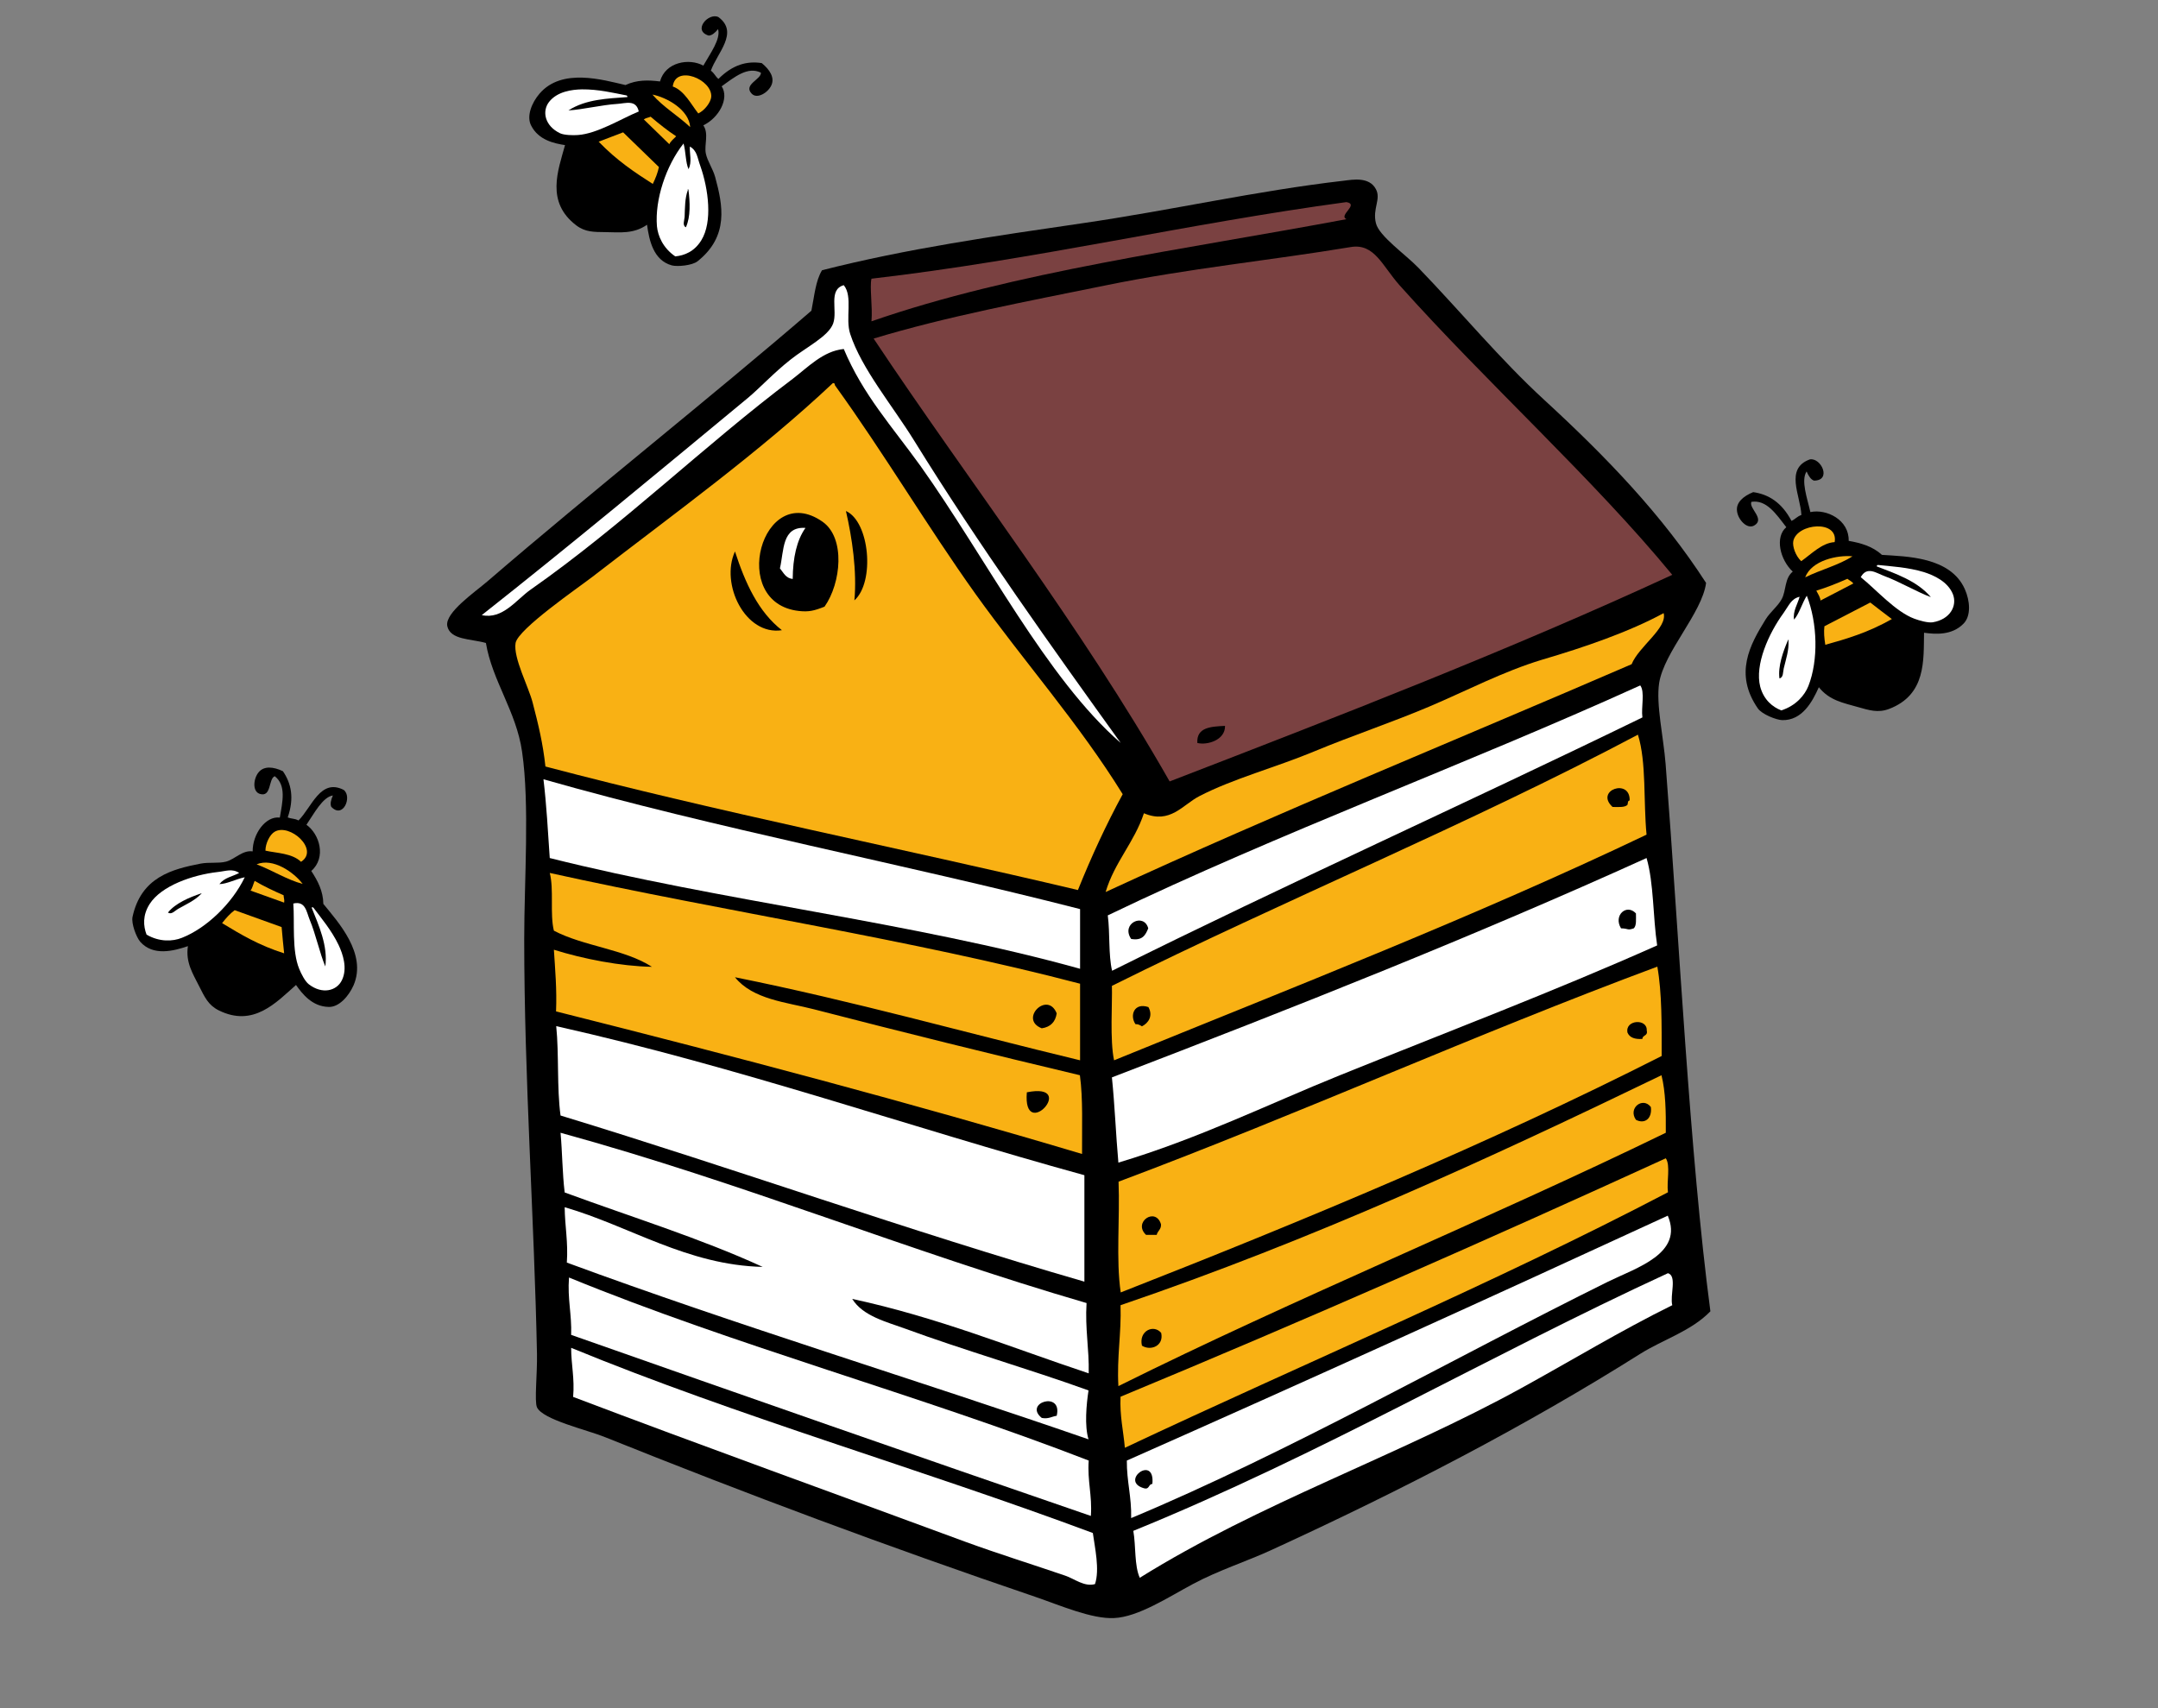 <?xml version="1.0" encoding="utf-8"?>
<!-- Generator: Adobe Illustrator 25.4.1, SVG Export Plug-In . SVG Version: 6.00 Build 0)  -->
<svg version="1.1" xmlns="http://www.w3.org/2000/svg" xmlns:xlink="http://www.w3.org/1999/xlink" x="0px" y="0px"
	 viewBox="0 0 1200 950" style="enable-background:new 0 0 1200 950;" xml:space="preserve">
<rect x="0" y="0" width="1200" height="950" fill="#808080" stroke="none"/>
<style type="text/css">
	.st0{fill-rule:evenodd;clip-rule:evenodd;}
	.st1{fill-rule:evenodd;clip-rule:evenodd;fill:#7A4141;}
	.st2{fill-rule:evenodd;clip-rule:evenodd;fill:#F9B114;}
	.st3{fill-rule:evenodd;clip-rule:evenodd;fill:#FFFFFF;}
</style>
<g id="Livello_1">
	<g>
		<path class="st0" d="M270.2,357.6c3.5,21,16.9,38.1,20.1,60.4c4.3,29.4,1.2,71.7,1.2,104.2c0,77.5,5.6,155.7,7.1,230.9
			c0.2,11.1-1.5,26.3,0,29.6c3.2,6.9,27.8,12.5,37.9,16.6c80.2,32.2,156.6,60.7,239.2,88.8c14,4.8,31.4,12.4,43.8,11.8
			c13.5-0.6,30.3-11.7,43.8-18.9c14.1-7.6,30.9-13,43.8-19c73-33.5,141.6-69.1,204.9-109c13.1-8.2,28.3-12.6,39.1-23.7
			c-11.6-87.7-17.3-207-24.9-304.4c-1.2-15.1-5.4-33.1-3.6-45c2.7-17.3,23.9-39,26.1-55.7c-24.3-37.7-55.5-70.1-90-101.8
			c-24.7-22.7-45.7-48.3-69.9-73.4c-7.2-7.5-22-17.7-23.7-24.9c-2-8.1,3-13.3,0-18.9c-3.7-7-12.8-5.3-17.8-4.7
			c-48.7,5.6-96.1,16.5-145.7,23.7c-48.6,7.1-97.5,14.1-144.5,26.1c-3.6,5.9-4.3,14.6-5.9,22.5c-54.7,47.2-122.3,100.7-180,150.4
			c-7.2,6.2-23.8,17.5-22.5,24.9C250.3,356,261.8,355.2,270.2,357.6z"/>
		<path class="st1" d="M748.7,112.4c7.3,1.3-4.6,7.3,0,9.5c-90,16.9-184.7,29.2-264.1,56.8c0.7-8.1-1.1-19,0-23.7
			C576.2,144.4,658.6,124.6,748.7,112.4z"/>
		<path class="st1" d="M929.9,319.7C840,361.3,745.2,398,650.4,434.6c-49.4-86.8-111.8-166.9-164.6-246.3
			c40.6-12.3,84.9-20.6,129.1-29.6c45.9-9.4,91.7-13.9,136.2-21.3c13.2-2.2,17.5,10.4,27.2,21.3
			C826.6,212.8,885.9,266.2,929.9,319.7z M665.8,413.2c5.3,1.4,15.6-1.5,15.4-9.5C673.2,404.1,665.3,404.5,665.8,413.2z"/>
		<path class="st2" d="M624.3,441.7c-9.2,16.9-17.4,34.7-24.9,53.3c-98.3-23.3-199.8-43.3-296.1-68.7c-1.4-12.9-3.9-23.2-7.1-35.5
			c-2.2-8.7-10.9-25-9.5-33.2c1.4-7.8,35.1-30.9,42.6-36.7c45.9-35.5,92.9-69.3,133.8-107.8c1-0.2,1.1,0.5,1.2,1.2
			c27.5,38.1,51.1,78.1,78.2,116.1C569.3,367.8,600,402.4,624.3,441.7z M475.1,333.9c11.5-10.2,8.5-43.8-4.7-49.7
			C473.8,299,476.6,317.6,475.1,333.9z M457.3,290.1c-33.5-23.3-52.6,45.4-13,49.7c5.4,0.6,8.4-0.1,14.2-2.4
			C467.7,324.4,470.3,299.1,457.3,290.1z M434.8,350.5c-13.1-10.2-20.4-26.2-26.1-43.8C400.4,324.8,414.4,353.6,434.8,350.5z"/>
		<path class="st3" d="M447.9,293.6c-4.9,6.9-7,16.7-7.1,28.4c-3.9-0.4-5.1-3.5-7.1-5.9C436,306.2,434.7,292.7,447.9,293.6z"/>
		<path class="st2" d="M925.1,341c2.2,8.3-13.8,18.5-17.8,28.4c-97.5,42.2-196.9,82.5-292.5,126.7c5-16.7,15.9-27.5,21.3-43.8
			c14.6,6.2,21.5-4.7,30.8-9.5c18.9-9.8,42.3-15.9,63.9-24.9c20.9-8.7,42.9-16,63.9-24.9c21-8.9,41-19.5,62.8-26.1
			C881,360,906,351.4,925.1,341z"/>
		<path class="st3" d="M913.3,399c-97.7,47.6-197.9,92.6-294.9,140.9c-2.1-8.9-1.1-21-2.4-30.8c95.4-45.9,198.9-83.8,296.1-127.9
			C914.8,384.8,912.5,393.5,913.3,399z M629,522.2c6.3,1.1,8-2.2,9.5-5.9C636.2,507.5,623.1,513.5,629,522.2z"/>
		<path class="st2" d="M915.6,464.2c-95.1,45.4-196.3,84.8-296.1,125.5c-2.4-11-0.9-32.2-1.2-41.4c96.2-47.9,198.4-89.8,292.5-139.7
			C915.6,423.9,913.8,445.8,915.6,464.2z M896.7,448.8c3.1,0,6.8,0.4,8.3-1.2c0.3-0.9,0-2.3,1.2-2.4
			C906.6,432.6,886.6,439.5,896.7,448.8z M631.4,569.6c1.6-0.1,2.6,0.6,3.6,1.2c3.6-1.8,6.3-5.8,3.6-10.7
			C630.6,557.4,628.1,564.8,631.4,569.6z"/>
		<path class="st3" d="M302.2,433.4c96.1,27.4,200.1,47,298.4,72.2c0,11.1,0,22.1,0,33.2c-92.9-25.9-199.9-37.7-294.9-61.6
			C304.7,462.4,303.9,447.5,302.2,433.4z"/>
		<path class="st3" d="M915.6,477.2c4.1,14.1,3.5,32.8,5.9,48.6C863.8,551.5,805,573.8,745.1,598c-38.9,15.7-78.7,35.3-123.2,48.6
			c-1.4-15.6-2-31.9-3.6-47.4C719.4,560.4,819.5,520.8,915.6,477.2z M901.4,516.3c4.4,0.1,3.4,1.3,7.1,0c1.6-1.5,1.2-5.1,1.2-8.3
			C904.5,502.4,897,509.1,901.4,516.3z"/>
		<path class="st2" d="M305.7,485.5c97.3,21.5,200.7,36.9,294.9,61.6c0,14.2,0,28.4,0,42.6c-64-15.4-125.8-32.9-191.9-46.2
			c9.9,12.4,28.7,13.9,43.8,17.8c48.3,12.5,99.6,25.2,148,36.7c1.8,13.2,1.1,28.9,1.2,43.8c-95.4-28.5-193.5-54.4-292.5-79.3
			c0.5-12.4-0.5-23.2-1.2-34.3c16.2,5.1,37.2,9.2,54.5,9.5c-15.1-9.8-38.3-11.5-54.5-20.1C305.7,508.4,308.1,494.6,305.7,485.5z
			 M579.3,571.9c4.8-0.7,7.6-3.5,8.3-8.3C582.5,550.8,566.4,566.9,579.3,571.9z M571,607.5C568.6,635.8,599.9,601.7,571,607.5
			L571,607.5z"/>
		<path class="st2" d="M921.6,537.6c2.6,14.7,2.4,32.3,2.4,49.7c-95.6,48.5-197.3,90.9-300.8,131.5c-2.7-18.2-0.4-41.4-1.2-61.6
			C723.6,619.1,819.7,575.5,921.6,537.6z M905,574.3c1.2,2.8,4.1,3.8,8.3,3.5c0-2.3,3.2-1.5,2.4-4.7
			C916.1,566.3,903.5,567.1,905,574.3z M637.3,686.8c2,0,4,0,5.9,0c0.5-2.3,2.6-3,2.4-5.9C642.6,671,629.8,679.8,637.3,686.8z"/>
		<path class="st3" d="M603,653.6c0,19.7,0,39.5,0,59.2c-99.2-28.7-193.3-62.5-291.3-92.4c-2.1-15.3-0.8-34-2.4-49.7
			C411.8,593.7,504.6,626.5,603,653.6z"/>
		<path class="st2" d="M926.3,630c-99.9,48.6-205.3,91.6-304.4,140.9c-0.9-16.3,1.7-29.1,1.2-45c106.6-36.3,204.5-81.3,300.8-127.9
			C926.2,607.2,926.4,618.4,926.3,630z M909.7,622.8c4.8,2.5,9.1-0.6,8.3-7.1C913.6,609.8,905.1,616.2,909.7,622.8z M635,748.4
			c4.9,3.1,12.3,0.1,10.7-7.1C641.5,736.3,633.1,740.2,635,748.4z"/>
		<path class="st3" d="M311.7,630c101.3,27.8,192.6,65.6,292.5,94.7c-0.9,14.3,1.5,25.4,1.2,39.1c-43.2-14.4-84.1-31.2-131.5-41.4
			c5.9,9.6,19.2,12.8,29.6,16.6c31.8,11.7,68.8,22.4,101.8,34.3c-1.2,7.7-2.3,19.8,0,27.2c-96.1-33.3-195.5-63.4-290.1-98.3
			c0.8-11.5-1.1-20.2-1.2-30.8c36.4,10.6,68.1,32.2,110.1,33.2c-34.6-15.9-73.2-27.8-110.1-41.4C312.7,652.6,312.7,640.8,311.7,630z
			 M579.3,788.6c3.8,0.7,5.5-0.8,8.3-1.2C591,773.3,568.9,780.2,579.3,788.6z"/>
		<path class="st2" d="M927.5,663.1c-97.2,50.9-201.4,94.7-302,142.1c-0.8-9.4-2.9-17.7-2.4-28.4c102.7-42.6,203.5-87,303.2-132.6
			C929,648.1,926.7,657.2,927.5,663.1z"/>
		<path class="st3" d="M629,844.3c0.3-11.8-2.5-20.4-2.4-32c100.9-44.7,201.1-90.2,300.8-136.2c8.9,21.1-17.3,28.9-33.2,36.7
			C807.9,755.5,716.6,807.7,629,844.3z M636.1,827.7c3.2,0.9,2.4-2.3,4.7-2.4C642.4,808.6,622.3,823.7,636.1,827.7z"/>
		<path class="st3" d="M927.5,708.1c5.2,1.5,1,12.4,2.4,17.8c-28.4,14-55.9,30.7-84.1,46.2c-68.2,37.5-145.7,64-212,105.4
			c-3.1-6.8-2.1-17.7-3.6-26.1C734.6,808.9,827,754.4,927.5,708.1z"/>
		<path class="st3" d="M316.4,710.5c92.4,37.9,195.1,65.4,289,101.8c-0.8,11.5,2,19.3,1.2,30.8c-96.6-33.2-192.9-66.9-289-100.7
			C318,731,315.5,722.5,316.4,710.5z"/>
		<path class="st3" d="M317.6,749.6c92.8,38.2,194.7,67.4,290.1,103c1.1,8.1,3.9,20.3,1.2,28.4c-5.9,1.7-11.5-3-16.6-4.7
			c-18.1-6.2-36.8-12-55.7-18.9c-70.9-26.2-146.5-53.4-217.9-80.5C319.6,766.5,317.6,759,317.6,749.6z"/>
		<path class="st3" d="M469.2,194.1c-11.5,1.1-20.1,10.3-28.4,16.6c-49.2,37-93.9,80.9-145.7,117.2c-8,5.6-15.6,16.8-27.2,14.2
			c47.8-37.7,98.1-79.5,148-120.8c6.5-5.4,14.3-13.9,23.7-21.3c8.8-7,21.1-12.9,23.7-20.1c2.6-7.2-2.9-18.8,5.9-21.3
			c5.2,6.3,0.7,18.6,3.6,27.2c6.3,19.3,23.5,39.8,35.5,59.2c35.4,57.3,77.5,116.2,114.9,168.2c-41.2-35.8-75.1-103.1-111.3-154
			C496,237.1,479.9,219.6,469.2,194.1z"/>
	</g>
</g>
<g id="Livello_2">
	<g>
		<path class="st0" d="M196.6,548c7.6-17.6-8.6-35.2-16.8-45.3c-0.1-7.1-3.1-12.8-6.7-18.3c8.5-7.5,4.6-20.5-2.7-25.7
			c4.3-6.3,9-15.4,14.7-16.3c-1.1,2.5-1.6,4.7-0.9,6.3c6.6,7,11.8-5.7,6.9-9.4c-12.9-6.6-17.7,9.6-25.1,17c-2.3-1.2-3.8-0.8-6-1.7
			c3.7-10.7,2-18.9-2.7-25.7c-5.3-2.5-10.4-3-13.4,0.5c-3,3.5-3.7,10.7,0.5,12.1c6.7,2.2,4.8-8.5,8.4-9.8c6.5,5.1,4.3,14.2,2.8,23
			c-8-1-15.2,9.3-15.1,18.8c-5.7-0.8-9.9,4.4-14.8,5.7c-4.2,1.1-9.4,0.2-14.1,1.1c-15.9,3.1-33.1,7.5-37.9,29.6
			c-0.8,3.8,2.2,11.5,4.3,13.9c7.1,8,18.3,5.2,26.5,2.4c-1.4,9.1,2.8,15.4,6.4,22.6c2.9,5.7,4.9,10.2,10.7,13.1
			c19.3,9.6,31.9-4.3,43-14.1c3.4,4.8,8.9,12,18.1,12.2C188.4,560.3,193.9,554.1,196.6,548z"/>
		<path class="st2" d="M167.4,479.3c-5-4.8-13.5-4.8-19.8-6.2c0-4.1,2.5-9,5.1-10.5C161.1,457.6,177.8,472.6,167.4,479.3z"/>
		<path class="st2" d="M168.3,491.6c-8.7-2.3-16.9-7.6-25.6-10.9C151.8,476.9,163.5,485.2,168.3,491.6z"/>
		<path class="st3" d="M133,485.5c-3.7,2-8.1,2.5-11,6.2c4,0,9.5-2.9,14.1-3.8c-6.9,14.4-21.2,28.3-35,33.7c-5,2-12.4,2.4-19.6-1.8
			c-1.8-4.7-2.3-10.7,1.7-17c6.5-10.2,23.9-16.2,37.7-17.8C125.7,484.5,129.1,482.9,133,485.5z M93.4,507.5c1.9,1.4,3.9-1,5.6-2
			c4.4-2.5,9.2-4.6,12.7-8.2c0.2,0.1,0.6-0.2,0.1-0.4C105.2,499.1,97.5,502.4,93.4,507.5z"/>
		<path class="st2" d="M141.6,489.9c4.9,2.9,10.4,5.5,16.1,8c0,1.4,0.6,2.5,0.3,4.1c-6.2-2.2-12.5-4.5-18.7-6.7
			C140.3,494.1,140.8,491.8,141.6,489.9z"/>
		<path class="st3" d="M173.3,504.8c0.1-0.4,0.6-0.1,0.9-0.1c4.4,5.9,10.2,12.7,14.1,20.9c2.3,4.9,5.1,12.9,1.8,19.6
			c-2.9,5.9-10.9,8-18.4,2.2c-2.1-1.6-4.3-6-5.3-8.5c-4.2-10.1-2.5-25.9-3.3-36.4c6.8-1.6,7.3,4.6,9.1,9c3.3,7.8,5.7,19,8.7,26
			C182.4,526,177.3,514.8,173.3,504.8z"/>
		<path class="st2" d="M156.6,515.6c0.4,4.9,0.9,9.7,1.4,14.6c-14-4.4-24.3-10.6-34.5-16.8c2.2-2.8,4.4-5.3,7-7.2
			C139.2,509.3,147.9,512.5,156.6,515.6z"/>
	</g>
	<g>
		<path class="st0" d="M1092.6,327.7c-8-18.1-32.6-18.2-46.1-19.1c-5.4-4.9-11.9-6.6-18.5-7.8c0.3-11.7-12.3-17.9-21.3-16
			c-1.7-7.6-5.4-17.6-2.1-22.6c1.1,2.6,2.4,4.5,4.1,5.1c10,0,4-12.9-2.3-11.8c-14.1,5.1-5.2,20.1-4.7,30.9c-2.5,0.9-3.3,2.3-5.5,3.3
			c-5.5-10.4-12.9-14.8-21.3-16c-5.6,2.3-9.6,5.8-9,10.5c0.5,4.7,5.5,10.3,9.5,8.1c6.4-3.6-3.1-9.6-1.5-13.2
			c8.4-1.3,13.7,6.7,19.4,14.1c-6.4,5.4-3.6,18,3.6,24.7c-4.6,3.7-3.6,10.5-6.1,15.2c-2.1,4-6.4,7.2-9,11.4
			c-8.8,14.2-17.6,30.3-4.3,49.5c2.3,3.3,10.3,6.4,13.5,6.5c11.1,0.3,16.8-10.2,20.4-18.3c5.9,7.4,13.6,8.7,21.6,11
			c6.4,1.8,11.2,3.4,17.4,1.1c20.8-7.9,19.2-27.2,19.5-42.4c6,0.8,15.4,1.7,22-5.1C1096.2,342.4,1095.4,334,1092.6,327.7z"/>
		<path class="st2" d="M1020.2,301.5c-7.1,0.4-13.1,6.8-18.6,10.6c-3.1-2.9-5-8.2-4.4-11.2C999.3,291,1022.4,288.9,1020.2,301.5z"/>
		<path class="st2" d="M1030.1,309.4c-7.8,5-17.6,7.4-26.3,11.7C1007.4,311.6,1021.8,308.6,1030.1,309.4z"/>
		<path class="st3" d="M1000.7,331.9c-1.1,4.2-3.8,7.9-3.1,12.7c2.8-3,4.5-9.2,7.1-13.3c6,15.3,6.5,35.9,0.9,50.2
			c-2,5.1-6.9,11-15.1,13.6c-4.8-1.9-9.7-5.8-11.7-13.2c-3.1-12.1,4.6-29.5,13-41C994.8,336.7,996,333,1000.7,331.9z M989.5,377.3
			c2.3-0.5,1.9-3.6,2.4-5.6c1.2-5.1,3-10.2,2.6-15.4c0.2-0.1,0.3-0.5-0.2-0.4C991.5,362.4,988.6,370.6,989.5,377.3z"/>
		<path class="st2" d="M1010,328.5c5.6-1.7,11.4-4,17.3-6.6c1.1,1,2.3,1.3,3.3,2.6c-6.1,3.2-12.2,6.3-18.3,9.5
			C1012.3,332.4,1011,330.4,1010,328.5z"/>
		<path class="st3" d="M1043.6,315c-0.2-0.4,0.3-0.5,0.6-0.8c7.6,0.8,16.8,1.3,25.7,4c5.3,1.7,13.3,5.2,16.1,12.4
			c2.4,6.4-1.6,13.9-11.3,15.5c-2.7,0.4-7.5-1-10.2-2c-10.5-3.9-21.3-16.3-29.8-23.1c3.5-6.3,8.6-2.3,13.2-0.6
			c8.2,3,18.4,9,25.8,11.7C1066,323,1053.9,319,1043.6,315z"/>
		<path class="st2" d="M1040,335.1c4,3.2,8,6.1,12,9.2c-13.2,7.5-25.1,11-37,14.3c-0.6-3.6-0.9-7.1-0.5-10.3
			C1023,343.9,1031.5,339.5,1040,335.1z"/>
	</g>
	<g>
		<path class="st0" d="M300,52.1c12.4-14.5,35.2-7.7,47.8-4.8c6.4-3,12.8-2.8,19.2-2c3-10.9,16.3-13.1,24.1-8.8
			c3.7-6.6,9.8-14.7,8.2-20.3c-1.7,2.1-3.4,3.5-5.2,3.6c-9.2-2.8-0.1-13,5.4-10.3c11.6,8.6-0.8,20-4.2,29.8c2,1.5,2.4,3.1,4.2,4.6
			c8-8,16-10.1,24.1-8.8c4.5,3.7,7.2,8,5.4,12.2c-1.8,4.2-8,8-11,4.8c-4.9-5.1,5.5-8,5.1-11.7c-7.3-3.6-14.6,2.4-21.8,7.6
			c4.4,6.8-1.6,17.6-10.2,21.7c3.2,4.7,0.4,10.7,1.4,15.7c0.9,4.3,3.9,8.4,5.2,13.1c4.2,15.5,7.8,32.8-9.8,46.8
			c-3,2.4-11.3,3.1-14.3,2.3c-10.3-2.8-12.6-14-13.8-22.6c-7.5,5.2-14.9,4.2-23,4.1c-6.4-0.1-11.3,0.1-16.4-3.8
			c-17-13-10.1-30.4-6.2-44.6c-5.8-0.9-14.7-2.7-18.8-10.8C292.6,64.7,295.7,57.1,300,52.1z"/>
		<path class="st2" d="M374.1,48.1c6.5,2.3,10.2,10,14.2,15c3.7-1.8,6.9-6.2,7.2-9.2C396.2,44.1,375.6,35.8,374.1,48.1z"/>
		<path class="st2" d="M362.8,52.6c5.8,6.8,14.2,11.7,21,18.1C383.1,60.9,370.6,54.1,362.8,52.6z"/>
		<path class="st3" d="M389.4,92.2c4.6,13,6.9,31.2,0.6,41.4c-3.9,6.4-9.5,8.5-14.5,9c-6.9-4.7-9.7-11.5-10.2-16.8
			c-1.2-14.7,5-33.6,14.8-46c1.3,4.6,1.1,10.7,2.8,14.3c2-4.2,0.5-8.4,0.7-12.6C387.7,83.8,387.7,87.6,389.4,92.2z M382.8,105.4
			c-0.4-0.3-0.5,0.1-0.3,0.3c-1.7,4.6-1.6,9.9-1.8,14.9c-0.1,1.9-1.4,4.8,0.7,5.8C384.1,120.6,383.7,112.2,382.8,105.4z"/>
		<path class="st2" d="M376,75.8c-4.7-3.1-9.4-6.8-14.2-10.9c-1.3,0.6-2.5,0.6-3.8,1.5c4.7,4.6,9.5,9.2,14.2,13.8
			C372.8,78.7,374.6,77.2,376,75.8z"/>
		<path class="st3" d="M348.8,54c0.3-0.3-0.1-0.6-0.3-0.9c-7.2-1.4-15.8-3.5-24.9-3.4c-5.4,0.1-13.7,1.1-18.3,7
			c-4,5.2-2.4,13.3,6.1,17.4c2.3,1.1,7.2,1.2,9.9,1c10.8-0.7,24.2-9.1,33.9-13.1c-1.5-6.8-7.3-4.5-12-4.2
			c-8.4,0.5-19.5,3.2-27.1,3.6C325.9,55.1,338.1,54.8,348.8,54z"/>
		<path class="st2" d="M346.5,73.6c-4.5,1.8-9.1,3.4-13.6,5.2c10.1,10.5,20.1,17.1,30.1,23.5c1.5-3.1,2.8-6.3,3.4-9.4
			C359.7,86.4,353.1,80,346.5,73.6z"/>
	</g>
</g>
</svg>
